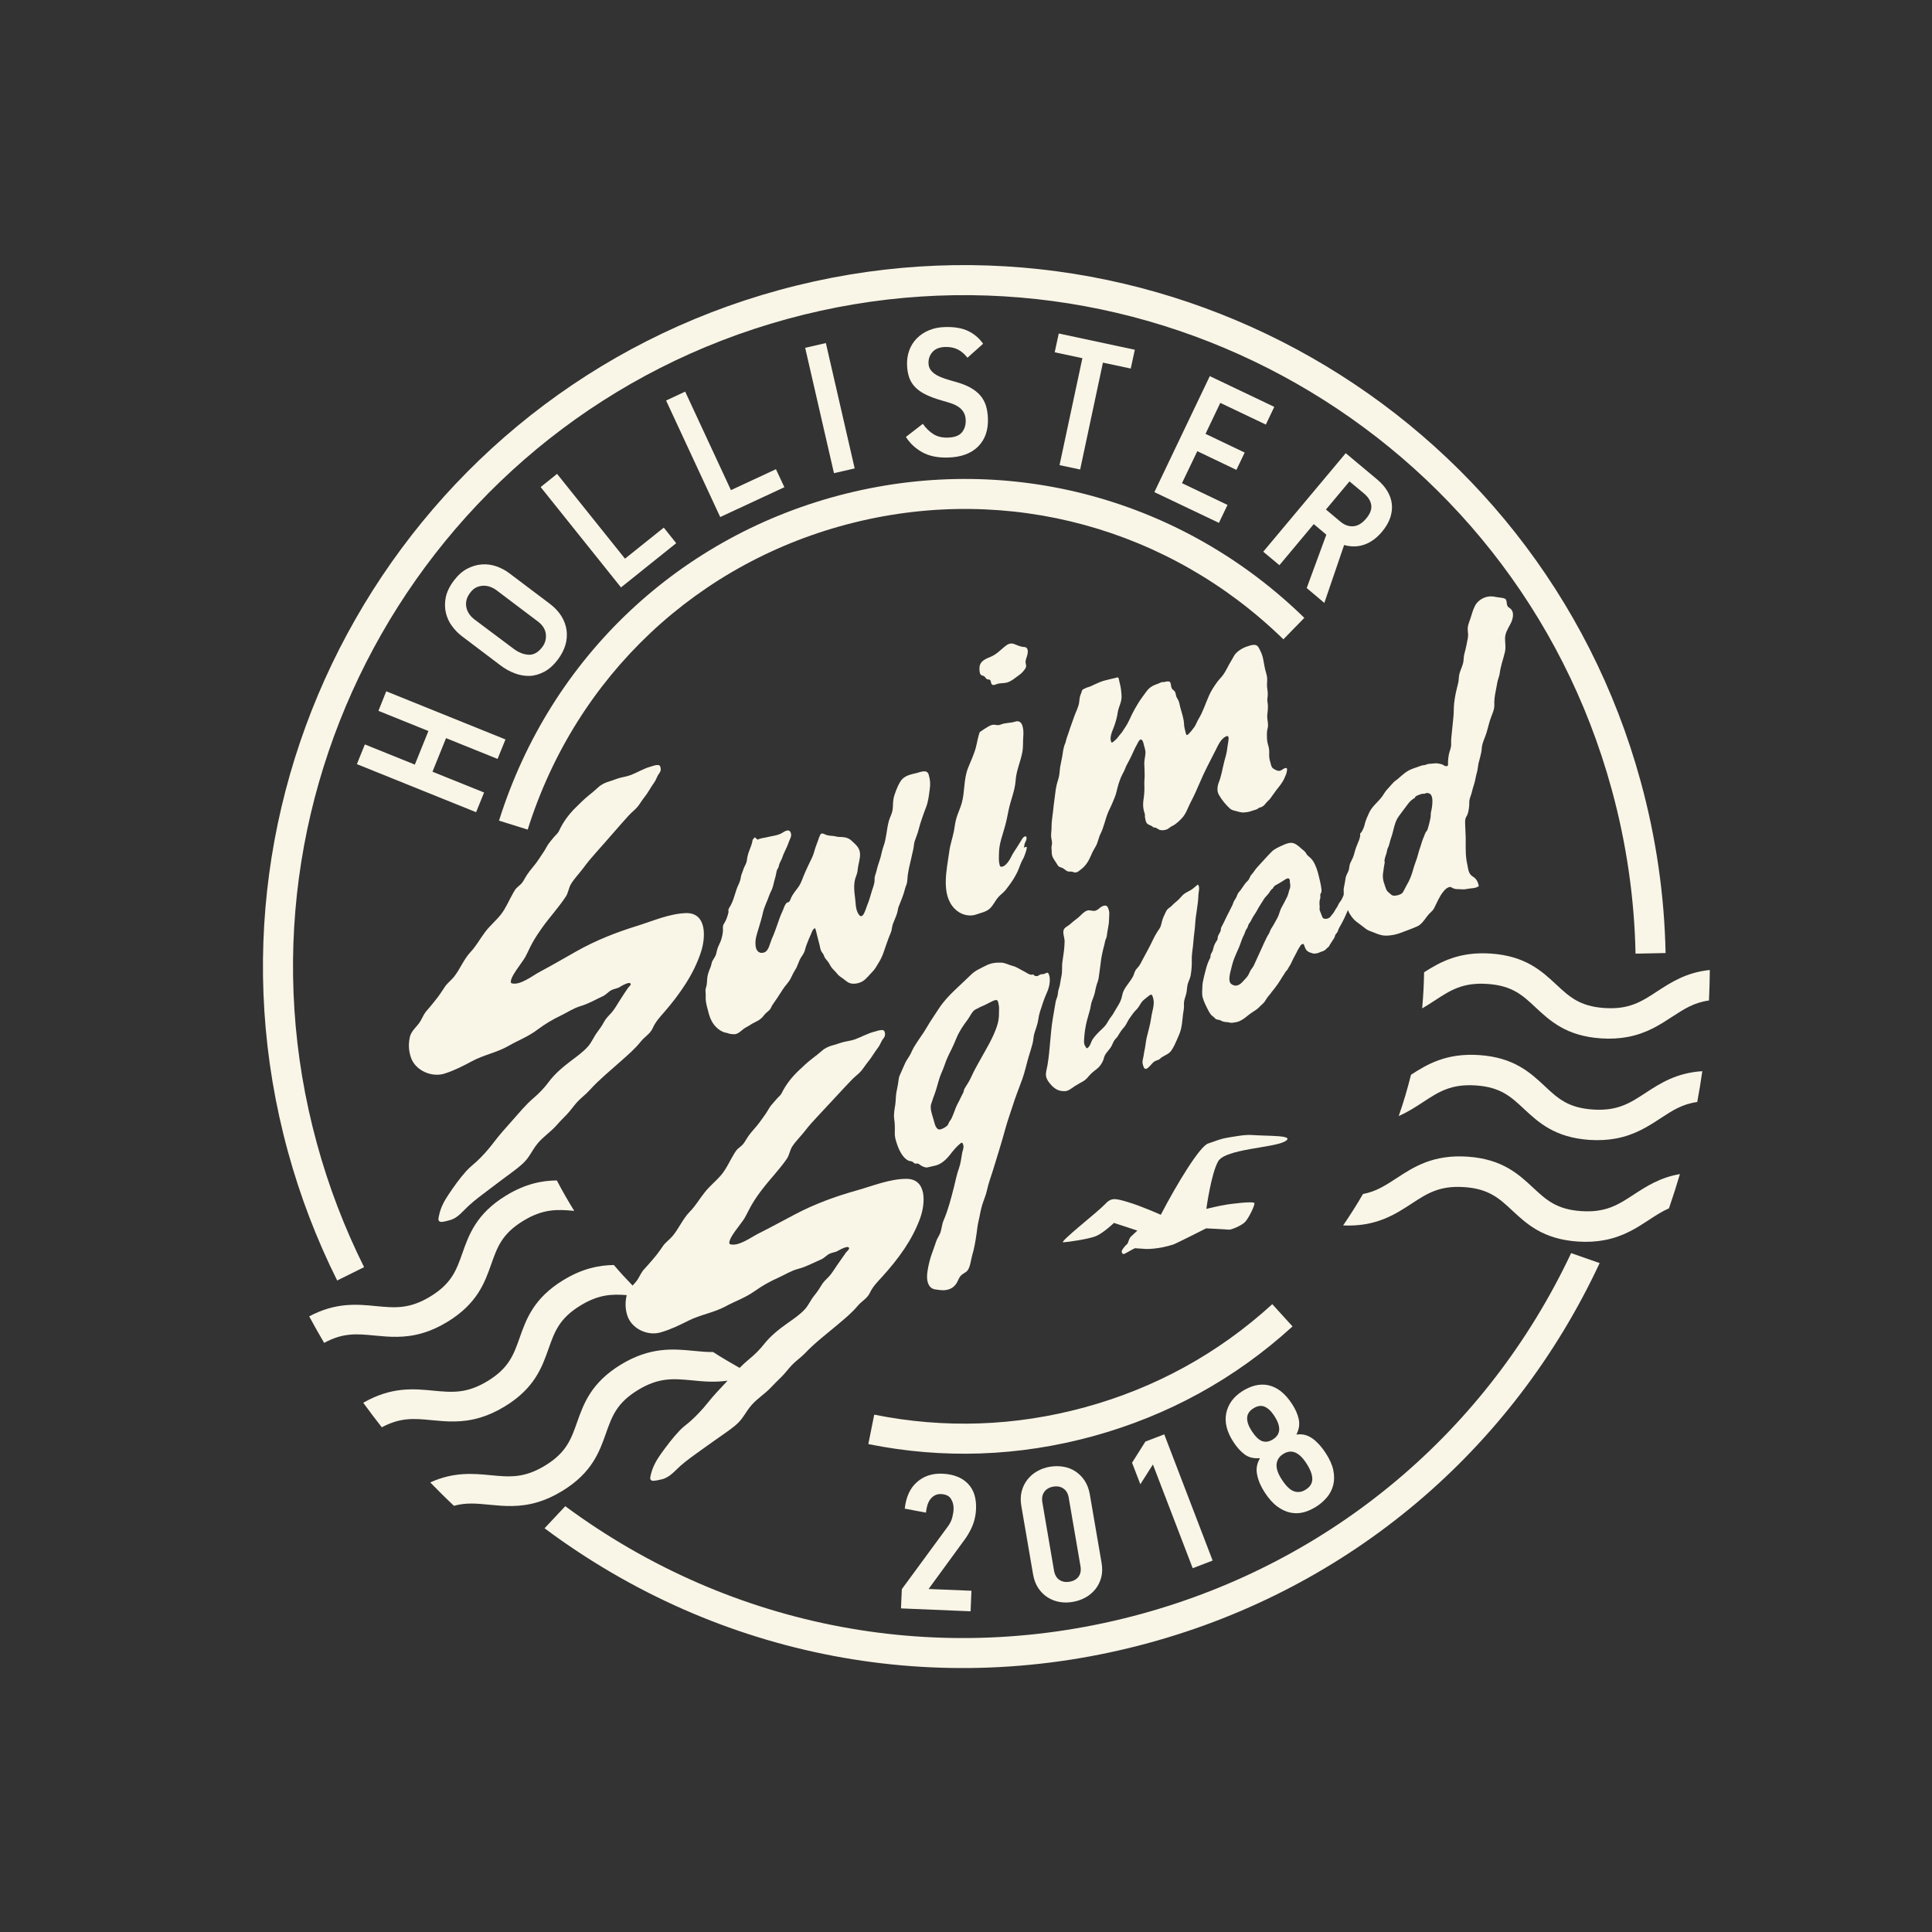 <?xml version="1.0" encoding="utf-8"?>
<!-- Generator: Adobe Illustrator 19.2.1, SVG Export Plug-In . SVG Version: 6.00 Build 0)  -->
<svg version="1.1" id="Layer_1" xmlns="http://www.w3.org/2000/svg" xmlns:xlink="http://www.w3.org/1999/xlink" x="0px" y="0px"
	 viewBox="0 0 2520 2520" style="enable-background:new 0 0 2520 2520;" xml:space="preserve">
<rect x="0" y="0" width="2520" height="2520" fill="#333333" stroke="none"/>
<style type="text/css">
	.st0{fill:#F9F5E7;}
</style>
<g>
	<path class="st0" d="M1649.8,1946.9c5.3,8.1,10.8,14.2,16.5,18.3c5.7,4.1,11.5,6.8,17.4,7.9c5.9,1.1,11.6,0.9,17.3-0.7
		c5.7-1.6,11.2-4.2,16.6-7.7c5.1-3.3,9.5-7.3,13.4-11.9c3.8-4.6,6.5-9.9,8-15.8c1.5-5.9,1.5-12.3,0.1-19.3
		c-1.4-6.9-4.7-14.4-10-22.5c-2.4-3.7-5-7.1-7.7-10.2c-2.8-3.1-5.7-5.9-8.8-8.2c-3.1-2.3-6.4-4-9.9-5c-3.5-1-7.3-1.3-11.3-0.6
		l-0.3-0.4c3.4-6.6,4.3-13.2,2.9-19.7c-1.4-6.5-4.3-13.1-8.7-19.8c-4.7-7.2-9.7-12.8-14.9-16.8c-5.2-4-10.6-6.5-16.2-7.7
		c-5.6-1.2-11.3-1-17.1,0.4c-5.8,1.5-11.5,4-17.2,7.7c-11.3,7.4-18.1,16.9-20.5,28.6c-2.3,11.7,0.8,24.2,9.5,37.5
		c4.3,6.6,9.1,12,14.3,15.9c5.2,4,11.8,5.7,19.8,5.1l0.3,0.4c-4,6.7-5.2,13.8-3.5,21.5C1641.4,1931.7,1644.8,1939.3,1649.8,1946.9z
		 M1703.8,1908.4c5.2,7.9,7.8,14.7,7.9,20.4c0.1,5.7-2.6,10.3-8.3,14c-5,3.3-10.1,4.1-15.2,2.5c-5.2-1.6-10.6-6.7-16.3-15.5
		c-5-7.6-7.2-14.2-6.8-19.8c0.5-5.5,3.2-10,8.4-13.3C1684.1,1889.8,1694.2,1893.7,1703.8,1908.4z M1632.8,1866.7
		c-4.2-6.4-6.2-12-6.1-17c0.1-5,2.7-9.2,7.8-12.5c5.3-3.4,10.2-4.3,14.7-2.5c4.5,1.8,8.8,5.8,12.9,12c9,13.9,8.6,24-1.4,30.5
		c-5,3.3-9.7,4.1-14.2,2.6C1642.1,1878.3,1637.5,1873.9,1632.8,1866.7z"/>
	<path class="st0" d="M1659.5,1701.1c-70.1,64-152.3,109.3-244.5,134.5c-90.7,24.8-183.1,28-274.7,9.6l-7.7,38.4
		c97.6,19.7,196.1,16.2,292.7-10.2c98.2-26.9,185.9-75.1,260.6-143.3L1659.5,1701.1z"/>
	<path class="st0" d="M422.8,1751.6c24.8-13.6,43.1-11.8,65.8-9.6c18.9,1.8,39.6,3.9,63.9-3.6c9.9-3,20.4-7.7,31.5-14.5
		c38.6-23.7,48.3-51,56.8-75.1c7.8-22,13.9-39.4,41.5-56.3c26-15.9,44.4-15.2,66.7-13.1c-8-12.9-15.6-26.1-22.7-39.7
		c-19.4,0.2-41.1,4.3-66.4,19.8c-38.6,23.6-48.3,51-56.8,75.1c-7.8,22-13.9,39.4-41.5,56.3c-27.6,16.9-46.8,15-71.1,12.7
		c-24.7-2.4-52.5-5.1-87.2,13.4C409.6,1728.7,416.1,1740.2,422.8,1751.6z"/>
	<path class="st0" d="M1386.9,1913.1c-5.8-1-11.7-0.9-17.7,0.1c-6,1-11.4,3-16.4,5.8c-5,2.8-9.2,6.5-12.7,10.9
		c-3.5,4.5-6,9.6-7.5,15.4c-1.5,5.8-1.6,12.2-0.4,19.2l15.3,89.1c1.2,7,3.5,12.9,6.8,17.9c3.3,4.9,7.3,8.9,12,11.9
		c4.7,3,9.9,5.1,15.6,6.1c5.7,1,11.6,1,17.5-0.1c6-1,11.5-3,16.6-5.8c5.1-2.8,9.3-6.5,12.9-10.9c3.5-4.5,6-9.5,7.5-15.3
		c1.5-5.7,1.6-12.1,0.4-19.1l-15.3-89.1c-1.2-7-3.5-13-6.8-18c-3.3-5-7.4-9-12.1-12.1C1398,1916.1,1392.7,1914,1386.9,1913.1z
		 M1409.3,2042.7c1,5.7,0.1,10.3-2.5,13.8c-2.6,3.5-6.6,5.8-11.7,6.6c-5.2,0.9-9.6,0.1-13.3-2.4c-3.7-2.5-6-6.5-7-12.2l-15.2-88.9
		c-0.9-5.5-0.1-10,2.5-13.7c2.6-3.6,6.5-5.9,11.7-6.8c5.1-0.9,9.6-0.1,13.3,2.5c3.7,2.5,6,6.5,6.9,12L1409.3,2042.7z"/>
	<path class="st0" d="M2131.2,1558c-20.4,13.4-36.6,23.9-68.9,21.7c-32.2-2.2-45.7-14.8-62.8-30.7c-18.7-17.4-40-37.2-85.1-40.3
		c-45.2-3.1-70.6,13.5-93,28.2c-14.3,9.3-26.5,17.3-43.6,20.5c-8.1,14-16.8,27.7-25.9,41c42.7,1.9,67.4-14.1,89.1-28.3
		c20.4-13.4,36.6-23.9,68.9-21.7c32.3,2.2,45.7,14.8,62.8,30.7c18.7,17.4,40,37.2,85.1,40.3c13.1,0.9,24.5,0.1,34.7-1.8
		c25-4.6,42.4-16,58.3-26.4c9-5.9,17.1-11.2,26.1-15.1c5.1-14.8,9.9-29.7,14.3-44.7C2165.4,1535.8,2147.5,1547.4,2131.2,1558z"/>
	<path class="st0" d="M1269.4,1987.6c2.2-6.1,3.4-12.5,3.7-19.2c0.6-14.3-3-25.5-10.8-33.4c-7.8-7.9-18.9-12.2-33.4-12.8
		c-13-0.5-24,3.1-32.9,11c-9,7.9-14.2,19.4-15.9,34.6l27.7,5.2c0.9-8.6,3.1-14.8,6.7-18.7c3.6-3.9,7.9-5.8,13-5.5
		c6.3,0.3,10.6,2.4,13,6.4c2.4,4,3.5,8.3,3.3,13.1c-0.1,3.4-0.7,7-1.7,11c-1,3.9-2.8,7.6-5.3,11.1l-60.5,82.4l-1.1,25.1l90.8,3.8
		l1.1-26.8l-55.9-2.3l48.7-66.7C1264,1999.7,1267.2,1993.7,1269.4,1987.6z"/>
	<polygon class="st0" points="1476.6,1907.9 1487.4,1936 1503.8,1910.2 1555.7,2045.5 1581.7,2035.5 1518.6,1870.9 1494,1880.3 	"/>
	<path class="st0" d="M1676,1488.8c14.5-8.4-21.7-6.8-42.1-8.3c-10-0.8-22.2,1.7-32.2,3.3c-11.1,1.8-17.1,5-25.8,7.7
		c-10.8,3.3-41,52.9-61.8,93c0,0-25.2-11.3-43-16.6c-17.8-5.3-21.8-5.8-30.3,3.3c-8.4,9.1-60.1,49.5-53.9,49.2
		c6.2-0.3,32.4-4.1,42.2-7.9c9.8-3.9,23.9-17.4,23.9-17.4l30.5,10c-1.8,1.7-3.5,3.3-5.3,5c-1.1,1-2.2,2-3.2,3
		c-2.1,2.2-3,5.9-4.1,8.7c-0.2,0.5-2.6,2.6-3,3c-2.4,2.8-4.9,6-4.8,7.5c0.2,3.3,2.1,4.2,5,2.4c5.6-3.3,12.2-6.6,12.2-6.6l14.8,1
		c0,0,15.5,0.5,35.2-5.8c3.5-1.1,42.9-21.1,42.9-21.1s26.6,1.3,29.6,1.7c3,0.4,16.1-5.1,20.8-9.6c4.7-4.5,13.2-21.8,12.6-24.9
		c-0.6-3.1-31,1-35,1.6c-9.9,1.4-27.7,5.8-27.7,5.8s6.2-46.1,15.5-62.2C1598.6,1498.5,1661.5,1497.2,1676,1488.8z"/>
	<path class="st0" d="M2161.5,1293.1c-20.4,13.4-36.6,23.9-68.9,21.7c-32.3-2.2-45.7-14.8-62.8-30.7c-18.7-17.4-40-37.2-85.1-40.3
		c-41.3-2.8-66.1,10.9-87.2,24.4c-0.2,15.8-1.1,31.5-2.5,47.1c5.7-3.3,11.1-6.8,16.3-10.2c20.4-13.4,36.6-23.9,68.9-21.7
		c32.3,2.2,45.8,14.7,62.8,30.7c18.7,17.4,39.9,37.2,85.1,40.3c13.1,0.9,24.5,0.1,34.7-1.8c25-4.6,42.4-16,58.3-26.4
		c15.5-10.1,28.6-18.6,48-21.2c0.6-13.2,1-26.5,1.1-39.8C2199.6,1268.3,2179.6,1281.3,2161.5,1293.1z"/>
	<path class="st0" d="M375.5,1501.9c15.9,58.2,37.5,114.7,64.3,168.3l35.1-17.4c-25.6-51.3-46.3-105.4-61.5-161.1
		C285.8,1025.9,561,543.5,1026.7,416.1c465.6-127.4,948.1,147.8,1075.5,613.5c19.2,70.2,29.7,142.3,31.1,214.3l39.2-0.8
		c-1.5-75.3-12.4-150.6-32.5-223.9c-133.1-486.5-637.1-774-1123.6-640.9S242.4,1015.4,375.5,1501.9z"/>
	<path class="st0" d="M1103.4,1633.8c-3.9,5.4-7.7,11-11.5,16.4c-3.4,4.8-6.6,10.5-10.6,14.8c-4,4.2-7.2,6.7-10.2,11.9
		c-2.8,4.8-5.8,9-9.3,13.3c-4.5,5.6-7.5,12.9-12.4,18c-6.5,6.9-14.3,12.1-21.8,17.4c-11.4,8.1-22.2,16.5-31,27.6
		c-5.9,7.5-12.6,14.1-19.9,20c-4.2,3.4-8.1,7.1-12,11c-11.7-6.6-23.3-13.4-34.6-20.7c-8.1,0.1-16.3-0.6-25.1-1.5
		c-26.6-2.6-56.8-5.5-95.5,18.1c-38.6,23.7-48.3,51-56.8,75.1c-7.8,22-13.9,39.4-41.5,56.3c-27.6,16.9-46.8,15-71.1,12.7
		c-22.7-2.2-48-4.6-78.9,9.4c10.1,10.4,20.3,20.6,30.9,30.5c15.8-4.4,29.8-3,46.1-1.4c18.9,1.8,39.6,3.9,63.9-3.6
		c9.9-3,20.4-7.7,31.5-14.5c38.6-23.6,48.3-51,56.8-75.1c7.8-22,13.9-39.4,41.5-56.3c27.6-16.9,46.8-15,71.1-12.7
		c14.1,1.4,29.1,2.8,45.9,0.4c-0.5,0.6-1,1.1-1.5,1.7c-8.3,8.9-16.7,17.6-24.3,27.2c-6.7,8.4-15.1,17.4-23.1,24.4
		c-4.5,3.9-9.1,7.1-13.3,11.5c-9,9.4-16.7,19.7-24.3,30.2c-5.6,7.8-10.9,16.8-13.2,26.5c-0.9,3.8-2.4,7.5,1.2,8.9
		c2.4,0.9,10.7-1.3,13-1.8c10.1-2.4,16.8-11,24.4-17.8c8.7-7.6,19-14.7,28.4-21.5c10-7.3,20.3-14.3,30.4-21.5
		c7.8-5.6,15.7-11,21.5-19c4.3-5.9,7.8-12.2,12.7-17.6c7.6-8.4,17.1-14.2,24.7-22.3c4.3-4.6,8.8-9,13.3-13.4
		c5.1-4.9,9.3-10.9,14.2-16c5.4-5.6,11.9-9.9,17.3-15.6c12.7-13.4,27.3-24.4,41.3-36.2c9.7-8.2,19-15.6,27.3-25.5
		c4.9-5.9,12.3-9.5,15.6-16.6c3.9-8.4,9.8-14.2,15.9-20.9c10.6-11.6,20.6-23.9,29.4-37c8.2-12.3,15.2-25.4,20.3-39.4
		c7.1-19.6,9.2-51.8-18.2-51.6c-21.7,0.2-43.2,9.1-64,15c-28.5,8-54.6,17.5-80.9,31.3c-16,8.4-32.4,17.4-48.2,25.3
		c-9,4.5-26.6,17.7-37.2,13.4c-3.1-6.4,15.5-26.5,19.6-33.8c3.5-6.1,6.4-12.6,10-18.6c3.9-6.6,8.3-12.8,13-18.9
		c10.3-13.5,22.4-25.8,32-39.7c3.5-5,3.9-11.1,7.1-16.1c4.7-7.2,11.2-13.4,16.5-20.2c5.4-7,11.3-13.6,17.4-20
		c14.8-15.6,29.1-31.6,44-47.1c3.7-3.9,8.2-6.9,11.7-10.9c3.3-3.8,5.9-8.2,9.1-12.1c4.9-5.8,8.6-12.8,13.3-18.8
		c2.1-2.7,3.2-5.7,4.8-8.7c1.2-2.2,3.2-4.1,4-6.4c0.6-1.8,0.4-5.6-1.3-7.1c-0.9-0.8-2.6-0.8-4.5-0.5c-2.9,0.4-6.2,1.6-7.5,1.9
		c-8.8,2.1-17.2,7-25.7,10.1c-5.6,2-11.7,2.4-17.4,4.1c-3.6,1.1-7,2.5-10.7,3.4c-5.7,1.4-10.8,3.7-15.2,7.6
		c-3.9,3.5-8.2,6.7-12.3,9.9c-6.6,5.1-12.4,10.5-18.4,16.3c-8.6,8.3-16.1,17.8-21.4,28.6c-1.6,3.3-4.6,5.3-7,8.2
		c-2.2,2.6-4.5,5.1-6.7,7.7c-2.8,3.4-4.4,7.1-6.9,10.7c-2.9,4.2-5.9,8.4-8.9,12.4c-4.3,5.9-9.6,10.9-13.8,16.9
		c-2,2.8-3.5,5.5-5.3,8.3c-2,3.3-5.2,5.8-8.2,8.2c-2.3,1.9-3.7,4.3-5.3,6.8c-5.7,9.3-10,19.6-17.1,28c-6.6,7.7-14.5,13.9-20.9,21.9
		c-7,8.6-12,17.8-19.8,25.7c-9.3,9.4-14.3,22.1-22.7,32c-4.4,5.2-8.9,7.7-12.7,13.3c-4.1,6.1-8.1,11.5-12.9,17
		c-3.5,4-6.9,8.1-10.5,11.9c-4.5,4.7-5.7,8.4-9,13.8c-1.9,3.1-4.4,5.7-6.9,8.4c-8.4-8.7-16.6-17.5-24.4-26.8
		c-19.4,0.3-40.9,4.4-66.1,19.8c-38.6,23.6-48.3,51-56.8,75.1c-7.8,22-13.9,39.4-41.5,56.3c-27.6,16.9-46.8,15-71.1,12.7
		c-25.7-2.5-54.7-5.3-91.4,15.8c7.9,10.8,15.9,21.5,24.2,32c24.5-13.2,42.7-11.5,65.2-9.3c18.9,1.8,39.6,3.9,63.9-3.6
		c9.9-3,20.4-7.7,31.6-14.5c38.6-23.6,48.3-51,56.8-75.1c7.8-22,13.9-39.4,41.5-56.3c23.5-14.4,40.9-15.2,60.5-13.6
		c0,0.1,0,0.1-0.1,0.2c-2.1,9-2,17.4,0.8,26.3c5.6,17.6,26.7,26.9,43.1,22.2c13-3.7,24.4-9.2,36.5-15.3
		c15.6-7.9,33.1-10.4,48.5-18.7c12.9-7,25.6-11.1,38-19.9c10.1-7.2,20.1-12.7,31.2-17.7c8.9-4,16.2-8.9,25.8-11.4
		c10.3-2.7,19.9-8.1,29.6-12.2c4.4-1.9,7.1-5.6,11.4-7.6c3.5-1.7,7.1-1.6,10.6-3.7c1.6-0.9,14.7-8.4,14.6-3
		C1107.6,1629.6,1104.1,1632.9,1103.4,1633.8z"/>
	<path class="st0" d="M2049.3,1634.5c-109.4,232.1-311.6,402.4-560.6,470.6c-260.8,71.4-534.1,20.1-751.4-140.5l-27,28.8
		c227.7,169.9,514.8,224.4,788.7,149.4c261.5-71.5,473.5-251,587.5-495.3L2049.3,1634.5z"/>
	<path class="st0" d="M717.1,787.5l-52.9-39.9c-5-3.8-10.6-6.7-16.7-8.9c-6.2-2.1-12.5-3-18.9-2.5c-6.5,0.4-12.9,2.3-19.2,5.6
		c-6.3,3.3-12.1,8.5-17.4,15.5c-5.7,7.6-9.2,14.9-10.6,22c-1.4,7.1-1.3,13.8,0.2,20.1c1.5,6.3,4.1,12,7.9,17.1
		c3.8,5.2,8,9.5,12.7,13.1l50.5,38.2c5.9,4.5,12.1,7.9,18.6,10.4c6.5,2.5,13,3.6,19.5,3.4c6.5-0.2,12.9-2.1,19.3-5.5
		c6.4-3.5,12.3-8.8,17.8-16.2c4.5-6,7.7-12.3,9.6-18.7c1.9-6.4,2.3-12.9,1.5-19.3c-0.9-6.4-3.2-12.5-6.8-18.4
		C728.5,797.7,723.5,792.3,717.1,787.5z M712,827.2c0.6,6.2-0.9,11.8-4.7,16.8c-5.3,7-11.3,10.4-17.9,10c-6.6-0.4-13.1-3-19.5-7.8
		l-51.4-38.5c-2-1.6-4-3.5-5.8-5.9c-1.8-2.4-3.2-5.1-4-8c-0.9-3-1.1-6.2-0.5-9.7c0.5-3.5,2.2-7.1,5-10.9c2.8-3.7,5.8-6.2,9.1-7.5
		c3.3-1.3,6.5-1.8,9.6-1.7c3.1,0.1,6,0.8,8.7,1.9c2.7,1.1,4.9,2.3,6.5,3.6l55.1,41.6C708,815.7,711.3,821,712,827.2z"/>
	<path class="st0" d="M2146.4,1425.5c-20.4,13.4-36.6,23.9-68.9,21.7c-32.3-2.2-45.8-14.7-62.8-30.7c-18.7-17.4-39.9-37.2-85.1-40.3
		c-42.7-2.9-67.7,11.7-89.2,25.7c-4.5,18.2-9.8,36.2-16,53.8c12-5.3,22.2-11.9,31.8-18.2c20.4-13.4,36.6-23.9,68.9-21.7
		c32.3,2.2,45.7,14.7,62.8,30.7c18.7,17.4,40,37.2,85.1,40.3c13.1,0.9,24.5,0.1,34.7-1.8c24.9-4.6,42.4-16,58.3-26.4
		c15.4-10.1,28.4-18.6,47.8-21.2c2.5-13.3,4.7-26.8,6.6-40.2C2186.7,1399.3,2165.4,1413.1,2146.4,1425.5z"/>
	<path class="st0" d="M1661.6,1158.1c-0.3,0.2-0.6,0.4-0.9,0.6C1660.8,1158.7,1661.1,1158.5,1661.6,1158.1z"/>
	<path class="st0" d="M1911.8,1094.7c0-6.2-0.6-12.5-0.7-18.7c-0.1-4.4-0.5-7.8,1.9-11.5c2.2-3.4,2.8-8.9,3.3-13
		c0.3-2.7-0.1-5.4,0.4-8c0.7-3.7,2.4-7,3.2-10.7c1.3-5.9,3.8-11.6,4.7-17.6c0.6-3.6,1.8-7,2.5-10.6c0.6-3,0.7-5.9,1.4-8.9
		c1.5-6.3,3.8-13,4.2-19.5c0.5-7.7,4.4-14,6.5-21.3c1.9-6.5,3.3-13.2,5.7-19.5c2-5.4,4.5-10.5,4.2-16.4c-0.4-10.1,2.4-19.2,3.9-28.8
		c0.7-4.2,2.7-8,3.2-12.2c1.2-9.7,4.5-18,6.7-27.4c1.4-5.9,0.3-11.2,0.2-17.1c-0.2-7.6,3.6-13.1,7-19.6c3.1-5.8,5.9-15.3-0.3-20.3
		c-2.6-2.1-3.3-1.6-4.2-5.2c-0.4-1.7-0.5-5.3-1.5-6.6c-0.5-0.7-1.5-1.1-2.7-1.5c-3-0.8-7.3-1-9.5-1.5c-5.4-1.3-10.4-1.3-15.7,0.7
		c-5,1.9-10,6-12.3,10.7c-2.3,4.6-3.9,9.5-5.3,14.4c-1.3,4.5-3.5,8.9-4.1,13.6c-0.4,3.2,0.3,6.3,0.4,9.5c0.1,2-0.2,3.9-0.6,5.9
		c-1.2,6-2.3,12.3-4,18.2c-1,3.5-1.1,6.3-1.4,9.9c-0.6,6.3-3.8,11.2-5.3,17.1c-1,3.8-0.7,7.7-1.5,11.5c-1,4.6-2.4,9.1-3.3,13.8
		c-0.9,4.4-1.6,8.7-2.1,13.1c-0.7,5.8-0.3,11.6-0.9,17.4c-1,9.6-1.9,19.1-2.9,28.7c-0.3,3,0,5.7-0.1,8.6c-0.2,4.2-2.2,8.2-3,12.2
		c-0.6,3-0.9,6.1-1.1,9.2c-0.1,1.4,0.1,2.7,0,4.1c-0.1,1.6-0.9,2.7-4.9,1.4c-1.4-1.9-5.7-2.5-7.8-2.9c-2.5-0.5-5.4-0.2-7.8,0.1
		c-2.1,0.3-4.4,0.2-6.4,0.7c-1.3,0.4-2.4,1.1-3.7,1.2c-1.9,0.2-3.5,0.4-5.5,1.2c-5,2-11,3.4-15.6,6.1c-3.5,2-6.6,4.6-9.7,7.2
		c-1,0.9-1.9,1.7-2.9,2.6c-2.1,2-4.6,3.3-6.6,5.3c-2.9,3-5.6,6.3-8.4,9.3c-2.6,2.7-4.1,5.7-6.2,8.7c-5.4,7.7-13.4,13-17.4,21.8
		c-1.8,4-3.6,7.9-5,12.2c-0.8,2.3-1,4.5-1.9,6.8c-0.8,2-1.7,4-2.8,5.8c-0.6,0.9-1.7,1.8-2.1,2.8c-0.2,0.4,0.3,1.7,0.2,2.2
		c-0.2,1.7-0.9,4-1.4,5.5c-1.3,3.7-3,7-4.3,10.7c-1,3-1.7,6-2.6,9c-1.2,4-3.1,7.2-4.8,10.9c-1.3,2.9-1,6.3-2,9.3
		c-1,2.9-2.9,5.6-3.7,8.6c-0.5,1.9-0.7,4-1,6c-0.5,3-1.2,6-1.7,8.9c-0.3,1.8,0.1,4.1,0,6c-0.1,0.9-0.1,1.7-0.1,2.5
		c-0.9,2.2-1.7,4.4-2.9,6.4c-1.2,2-3,3.9-4,6c-0.5,1.1-0.8,2.1-1.5,3.1c-1.3,1.9-2.4,3.5-3.5,5.6c-0.7,1.3-1.6,2.7-2.6,3.8
		c-1.1,1.2-1.9,2.5-3,3.8c-1.7,2-5.6,3.1-8,2.2c-1.4-0.5-1.9-0.9-2.5-2.5c-0.7-1.9-1.5-3.8-2.2-5.7c-0.4-1.1-1-2.2-1.2-3.3
		c-0.2-1.4,0.3-2.9,0.1-4.3c-0.2-2.1-0.4-4.3-0.2-6.4c0.1-1,0.3-2.1,0.6-3.1c0.6-1.7,0.6-2.9,0.4-4.9c-0.2-1.8,0.4-2.2,1.1-3.5
		c1.1-2.4,0.1-7-0.3-9.6c-0.6-3.8-1.7-7.5-2.5-11.2c-1.7-7.5-3.9-14.4-7.6-20.4c-2.1-3.3-4.6-5.2-7.2-7.5c-1.1-1-1.7-2.3-2.5-3.6
		c-1.5-2.3-3.9-3.6-5.8-5.4c-1.7-1.7-3.5-3.2-5.4-4.5c-2.5-1.8-5.2-3.1-8.3-3c-3.6,0.2-7.5,1.8-10.7,3.3c-4.7,2.1-10.7,4.7-14.3,8.4
		c-6.2,6.3-12.2,13.2-18.4,19.8c-3.1,3.3-4.9,6.9-7.9,10.1c-1.7,1.7-2,3.8-3.2,5.8c-1.2,2.2-3.5,3.8-5.1,5.9c-2,2.7-3.7,5.5-5.7,8.2
		c-1.5,2-3.2,3.5-4.2,5.8c-0.8,2-1.2,3.3-2.3,5.2c-0.8,1.3-1.7,2.5-2.4,3.9c-0.8,1.6-1.2,3.3-1.9,4.9c-3.7,7.7-7.7,14.8-11.2,22.6
		c-1,2.2-2.3,4.1-3.3,6.3c-0.8,1.8-0.4,3.2-1,4.9c-0.9,2.7-3.3,5.3-3.7,8.3c-0.2,1.9,0.2,2.2-0.9,3.8c-1.7,2.7-3,4.6-4,7.6
		c-0.6,1.8-1,3.7-1.5,5.5c-0.7,2.2-2.4,4.1-2.9,6.4c-0.3,1.5,0.2,2.3-0.7,3.9c-4.2,7.7-5.9,16.5-8.1,25c-1,4.1-1.8,8-1.9,12.4
		c-0.1,4.5-0.8,9.1,0.4,13.7c1.6,5.9,4.7,11.9,7.5,17.2c0.7,1.4,1.7,3.1,2.6,4.4c1.4,2.1,3.8,3.3,5.5,5.1c0.7,0.8,1,1.3,2.1,1.8
		c1.8,0.8,4,0.5,5.7,1.5c3,1.7,4.8,2,8.2,2.2c2.5,0.1,4.2,1.1,6.7,0.9c3.1-0.3,6.8-0.9,9.6-2.1c4.9-2.1,8.8-5.6,13-8.9
		c3.9-3.1,9.1-5.6,12.5-9.1c2.4-2.6,5.5-4.8,7.6-7.7c1-1.4,1.8-2.9,2.8-4.4c1.7-2.6,4-4.7,5.7-7.3c1.4-2,3.1-3.8,4.5-5.7
		c2.7-3.5,5.4-7.2,7.7-11.1c1.4-2.4,2.8-4.8,4.4-6.9c0.6-0.8,1-1.6,1.5-2.5c0.7-1.3,1.8-2.2,2.7-3.3c0.6-0.8,1-1.6,1.4-2.4
		c0.5-1.1,1.3-2.1,1.9-3.1c1.3-2,2.3-4.2,3.2-6.3c1.4-3,3-6,4.6-8.9c0.6-1.1,1-2.1,1.6-3.1c0.6-1,1-2.4,1.7-3.3
		c1.8-2.2,2.8-6.4,6-6.7c1.2-0.1,1.2,0.4,1.6,1.6c0.5,1.3,1,2.5,1.5,3.8c1.7,4.5,5.9,5.7,9.9,6.9c2,0.6,4.1,0,6-0.3
		c1.1-0.2,2.2-0.8,3.3-1.3c1.9-0.8,4.3-1.3,6-2.4c0.7-0.5,1.4-1,2-1.7c1.1-1.4,2.8-2.2,3.8-3.6c0.6-0.7,0.8-1.8,1.4-2.6
		c1.7-2.4,3.2-5.1,4.9-7.5c0.9-1.3,1.1-1.8,1.4-3.3c0.6-2.6,2.7-3.7,3.7-6c0.3-0.8,0.5-1.8,0.9-2.7c0.8-2,2.1-4,3.1-5.8
		c3.5-6.2,6.5-12.7,9.3-19.4c0.1,0.2,0.2,0.4,0.2,0.6c1.9,5.2,6.4,11.2,10.8,14.6c2.8,2.2,5.6,4.3,8.5,6.4c2.9,2.1,5.3,4.5,8.7,5.6
		c6.9,2.4,13.3,6.1,20.8,6.2c7.1,0.1,14.6-1.5,21.3-4.2c6.7-2.6,13.7-5,20.3-8c7.3-3.3,11.1-12.7,17.1-18c1.9-1.7,3.5-3.3,4.7-5.7
		c3.8-7.4,7-15.6,12.3-21.9c1.9-2.2,3.5-4,6.2-5.1c2.4-1,2.8-0.7,5,0.5c3,1.7,5.6,1.8,8.9,1.8c2.4,0,4.9,0.4,7.3,0.2
		c2.6-0.2,5.2-1,7.8-1.2c3.5-0.3,7.9-0.6,10.8-3.1c-1-5-3.2-9.6-7.5-12.1c-6.2-3.6-6.2-9.6-7.6-16.2
		C1911.3,1116.3,1911.8,1106,1911.8,1094.7z M1682.4,1151.1c0.1,1,0.6,1.8,0.6,2.8c0,1.1-0.1,2.7-0.2,3.8c-0.2,1.5-0.8,2.1-1.2,3.5
		c-0.9,2.7-1.2,5.3-2.5,8.1c-2.4,5-5.1,10.1-7.8,14.9c-1.8,3.4-2.5,7.2-4,10.7c-1.5,3.5-3.7,6.7-5.4,10.1c-1.5,3-3.6,5.5-5,8.6
		c-0.7,1.4-0.9,2.7-1.6,3.9c-1,1.8-2.1,3.1-3,5.1c-2.4,5.2-5.1,10.4-7.3,15.7c-3.1,7-6.4,13.8-9.5,20.8c-1.2,2.7-2.8,4.1-4.3,6.6
		c-1.2,2.1-2,4.5-3.2,6.5c-1.9,3.1-5,5.8-7.3,8.5c-3,3.4-6.8,5.4-10.2,4.8c-2.4-0.5-5.3-1.8-6.3-4.5c-1.4-4-0.3-9.3,0.8-13.9
		c1.2-4.7,2.3-9.6,3.9-14.3c2-5.8,4.9-11.7,7.3-17.4c2.3-5.5,3.7-11.2,6.6-16.5c1-1.9,1.2-3.3,2-5.2c0.5-1.3,1.2-1.9,1.9-3
		c1.1-1.7,1.2-3.9,2.2-5.5c0.9-1.5,1.8-2.2,2.6-3.9c1.6-3.4,3.3-6.3,5.4-9.3c1.9-2.5,3-5.3,4.6-7.9c1.6-2.4,3-5.1,4.7-7.5
		c1.3-1.8,2.4-4.2,3.8-5.8c2.5-2.7,4.9-5.3,6.9-8.6c1.2-1.9,2.2-2.7,3.6-3.5c-0.5,0,1.2-2.5,2-3.1c1.4-1.2,3.4-2,4.9-2.9
		c1.8-1.1,3.6-2.2,5.3-3.2c2-1.2,4.5-3.2,6.5-3.7c1.5-0.4,2.8,0.2,3.1,2.1C1682.6,1148.8,1682.3,1149.9,1682.4,1151.1z
		 M1867.9,1051.8c-0.3,3-0.9,5.3-1.5,8c-0.3,1.4-0.1,3.5-0.3,5c-0.1,0.9-0.2,1.9-0.4,2.8c-0.9,4.6-2.2,9.7-3.6,14.1
		c-0.5,1.7-2.1,3.1-2.9,4.7c-0.7,1.3-1.1,2.9-1.7,4.3c-0.9,2.3-2,4.6-2.7,7c-1.6,5.7-3.8,11.1-5.2,16.8c-1.6,6.6-4.5,12.7-6.2,19.1
		c-2,7.6-4.9,15-8.9,21.5c-1.6,2.7-2.8,5.8-4.5,8.5c-1.5,2.5-3.9,3.1-6.6,4c-1.7,0.5-4.8,0.9-6.6,0.5c-2-0.5-4-2.9-5.7-4.2
		c-3.1-2.2-3.9-6.7-5.3-10.5c-1.7-4.7-2.5-8.9-1.9-13.9c0.4-3.1,1-6.1,1.3-9.2c0.2-1.8,0.8-3.5,1-5.3c0.1-0.7-0.5-1.5-0.4-2.2
		c0.4-3.3,1.5-6.6,2.6-9.7c0.9-2.6,0.7-5.1,2-7.4c2-3.7,2.4-8.5,4-12.6c3.5-9.2,4-20,9.9-28.1c3.9-5.5,8-10.7,11.9-16
		c2.9-4,6-6.5,9.6-8.5c-0.4-0.3,0-1.1,0.7-1.6c1.9-1.5,5-2.4,7.3-3.2c1.5-0.5,2.7-0.2,4.3-0.4c1.1-0.1,1.8-1,3-1
		c1.8-0.1,4.5,0.9,5.4,2.4C1869.1,1040.7,1868.4,1047.5,1867.9,1051.8z"/>
	<polygon class="st0" points="1505.7,641.9 1589.9,682 1601.1,658.6 1541.7,630.2 1561.7,588.5 1612.7,612.9 1623.5,590.3 
		1572.4,565.9 1591.7,525.5 1651.1,553.8 1662.1,530.7 1578,490.6 	"/>
	<path class="st0" d="M1727.4,786.4l25.8-75.5c9.4,2.6,18.2,2.4,26.6-0.6c8.4-3,16-8.6,22.8-16.7c5.2-6.2,8.7-12.3,10.8-18.5
		c2-6.2,2.7-12.2,2-18c-0.7-5.8-2.7-11.4-5.9-16.7c-3.3-5.4-7.6-10.3-12.8-14.7l-41.4-34.6l-107.6,128.5l21.1,17.6l44.8-53.6
		l16.4,13.8l-25.6,69.6L1727.4,786.4z M1760.2,627.9l18.7,15.6c5.8,4.8,9,10,9.7,15.5c0.7,5.5-1.5,11.2-6.6,17.3
		c-5.3,6.3-10.9,9.7-16.8,10.1c-5.9,0.5-11.7-1.6-17.2-6.3l-18.5-15.5L1760.2,627.9z"/>
	<path class="st0" d="M1250.7,1524.2c-2.9,7.9-4.2,15.5-6.3,23.7c-3.8,14.9-7.5,29.7-13.6,43.9c-2.5,5.7-2.4,11.9-4.9,17.6
		c-1.4,3.2-3.4,5.9-4.6,9.2c-1.7,4.6-3,9.2-4.8,13.8c-3.3,8.5-5.3,16.7-6.7,25.6c-1,6.6-1.4,15.7,4,21c3.2,3.2,7.9,3,11.8,3.6
		c8.4,1.2,17.1-0.8,22-8.7c1.8-2.8,2.9-6.5,4.9-9.1c2.5-3.2,5.5-4,8.3-6.4c4.7-4,5.5-14.9,7.2-20.7c2.8-9.2,4.3-18.5,5.7-28
		c0.9-6,1.2-11,2.7-17.1c1.6-6.6,2.5-13.3,4.4-19.8c2-7.1,5.1-13.2,6.6-20.5c1.8-8.6,5.1-17.2,7.7-25.6c5.7-18.6,11.5-37,16.6-55.7
		c2.6-9.6,6.2-19.1,9.2-28.7c3.6-11.7,8.3-23,12.4-34.4c3.7-10.1,5.7-20.8,8.9-31.1c1.7-5.3,3.3-10.7,4.7-16c1.1-4.3,1-8.7,2.3-13
		c1.9-6.4,4.1-11.4,5.1-18.1c0.6-3.8,1.1-6.6,2.2-10.1c2.6-7.7,5-16.1,8.4-23.5c2.2-4.7,4-10.2,4.3-15.2c0.2-3.3,0.2-6.1-0.8-9.1
		c-1.6-5.2-3.3-2.4-7-1.3c-1.3,0.4-2.3,0-3.6,0.3c-1.6,0.3-2.9,1.7-4.4,2.2c-2,0.6-4.4,0.1-5.6-2.1c-4.1,2.1-9.3-2.7-12.9-4.3
		c-4.8-2.3-8.7-5.4-14-6.7c-5.3-1.3-9.6-4.1-15.1-4.3c-6.3-0.3-13.4,0.5-19.7,3.8c-6.8,3.6-13.6,6.1-19.5,11.9
		c-7,6.9-14.3,13.4-21.4,20.3c-7.5,7.2-15,15.2-20.8,24.2c-3,4.7-6,9.2-9.1,13.8c-3.7,5.5-6.7,11.2-10.3,16.7
		c-4.4,6.6-8.9,12.8-13,19.7c-1.6,2.7-2.7,5.3-4,8.1c-2.1,4.4-5.2,7.9-7.3,12.4c-2.4,5.3-4.7,10.5-7,15.8c-1.1,2.5-1.4,4-1.7,6.7
		c-0.5,5.4-1.9,10.5-2.8,15.9c-0.9,5.1-0.7,10.3-1.4,15.5c-1,6.7-2.4,13-1.4,19.5c0.9,5.7,0.9,11.7,0.7,17.6
		c-0.2,5,1.1,9.3,2.6,13.8c2.7,8.5,7.7,19.1,15.3,22.6c1.5,0.7,3.4,0.5,4.8,1.2c1.4,0.6,2.1,2,3.5,2.5c1.3,0.5,2.9-0.3,4.2,0.2
		c1.6,0.6,3.2,2.2,4.8,3c2.5,1.2,5.1,2.5,7.8,1.8c3.4-0.8,6.9-1.5,10.4-2.4c7.5-1.9,14-8,19.1-14.6c3.7-4.8,7.2-9,11.5-12.8
		c3-2.6,4.1-3.7,5.3,0.6c1.1,3.8-0.6,6.3-1.4,10.4C1253.8,1510.5,1253.1,1517.6,1250.7,1524.2z M1240.8,1459.4
		c-0.9,1.7-2,2.7-2.9,4.4c-0.6,1-1,2.7-1.6,3.5c-2,2.8-9.8,7.1-12.4,5.7c-4.2-2.2-5-8.7-6.4-13.3c-1.6-5.4-4-11.7-3.4-17.7
		c0.2-1.8,1.6-5,2.1-6.8c0.7-2.3,1.5-4.7,2.4-6.9c2.9-7.4,4.6-15.4,7.1-22.9c1.9-5.6,4.6-10.8,6.4-16.3c2.2-6.7,5.5-13.7,8.7-19.9
		c2.5-4.9,4.7-10.3,6.8-15.3c3.4-8.2,8.8-16.4,14.1-23.3c3.1-4,5.6-10.2,9.4-13.1c2.1-1.6,5.3-2.5,7.6-3.7c-8.3,2.7,1.9-0.9,5.4-2.7
		c3.3-1.7,6.6-3.3,9.9-5c1.6-0.8,5.2-2.4,6.6-1.4c1.3,0.9,1.9,5,2.2,6.8c0.7,3.2,0.1,6.4,0.2,9.7c0.2,5.8-0.8,12-2.8,17.8
		c-5.1,15-13.1,27.9-20.8,41.8c-4.5,8.1-8.9,15.6-12.6,24c-2.4,5.3-5.6,10.1-8.5,14.8c-1.1,1.8-1,3.3-1.7,5.1
		c-0.8,2.1-2.4,4.4-3.3,6.6c-2,4.7-4.7,8.7-6.6,13.5C1244.8,1449.6,1243.1,1454.8,1240.8,1459.4z"/>
	<path class="st0" d="M1277.9,954.9c-2.4,6.6-3.2,13-5,19.9c-2.6,9.8-6.7,17.8-10.3,27.1c-5.9,15.2-3.9,30.6-8.2,45.8
		c-1.8,6.4-4.7,12.3-6.7,18.7c-1.8,5.8-2.3,11.4-3.4,17.3c-1.7,9.1-4.9,17.5-6.1,26.8c-3.3,24.2-11.3,56.3,7.1,74.9
		c8,8.1,19.4,10.7,28.7,7.2c4.9-1.8,10.5-2.8,15-5.9c5.7-3.8,8.7-11.6,13.3-16.7c3.2-3.5,6.5-5.6,9.5-9.3
		c6.7-8.5,13.9-18.7,17.8-29.6c1.6-4.5,3.4-8.5,5.7-12.5c0.5-0.9,5.4-13.7,3.6-13.9c-1.2-0.1-2.4,0.3-3.5,1c0.6-1.5,0.6-3.4,1.1-5.1
		c0.5-1.8,1.8-3.6,2.2-5.3c1.5-6.5-3-4.9-5.3-1.3c-2.2,3.5-4.4,7.1-6.5,10.5c-2.5,4-5.5,8-7.5,12.2c-1.9,3.9-4.4,8.1-7.5,11
		c-1.4,1.3-3.4,2.7-5.2,2.8c-2.5,0.1-2.3-0.5-3.1-3.5c-1.1-4.3-0.6-9.3-0.6-13.4c0.1-13.8,4.8-24,8.2-37.1
		c1.8-6.7,3.1-13.5,4.5-20.4c2.6-12.5,8.1-24.9,9-37.8c0.9-13.5,6.4-24.4,8.8-37.4c1.3-6.9,0.6-13.3,1.2-20.2
		c0.8-9.4-0.6-22.6-10.4-19.5c-6.9,2.2-12.2,1.2-18.9,3.8c-4.6,1.8-5.7,0.1-9.8,0.3C1291.8,945.6,1287.4,948.4,1277.9,954.9z"/>
	<polygon class="st0" points="1408.9,612.4 1438.6,473 1474.9,480.7 1480.2,456.2 1381,435 1375.7,459.5 1411.8,467.2 1382,606.7 	
		"/>
	<path class="st0" d="M1293,891.5c1.6,3.4,4.6,1.7,7.1,0.8c4-1.5,8.2-0.9,12.4-1.8c6.4-1.4,12.1-6.7,17.5-10.5
		c2.4-1.7,5.7-5.2,7.4-8.1c2.3-3.9,0.1-5.2,0.3-9.1c0.1-2.1,1.3-5,1.9-7.1c1.6-5.4,1.9-11.6-3.8-11.8c-4.8-0.2-8.6-2.2-13.1-3.9
		c-5-1.9-9,0.6-13,4c-5.5,4.7-10.7,9.8-17.1,12.5c-4.9,2.1-11.8,4.4-14.2,10.3c-1.2,3-1.2,9.2,0.2,12.2c1.3,2.7,3.2,1.7,5.2,3.2
		c1.7,1.2,2,3,3.9,3.8c1.1,0.5,2.5,0,3.5,0.8C1292.7,888,1292.2,889.8,1293,891.5z"/>
	<path class="st0" d="M1643.9,848.9c-1.1-2.1-2.1-4.8-3.8-6.3c-2.8-2.4-6.7-1.4-9.7-0.6c-6.8,1.9-13.4,4.9-18.7,10.5
		c-2.2,2.4-3.5,5.9-5.4,8.8c-4,6.2-6.8,13.4-11.2,19.3c-2.3,3.2-5.1,5.7-7.4,8.9c-3.9,5.4-7.9,11.3-10.7,17.7
		c-4.5,10.1-7.9,21.2-13.5,30.3c-2.2,3.5-3.5,7.8-5.8,11c-2.2,3.1-5.4,7.1-8.1,9.5c-2.3,2-2.7-0.7-3.3-3.2
		c-0.9-3.5-1.7-6.6-1.9-10.3c-0.3-7.4-3-14.7-4.9-21.8c-0.7-2.6-1.1-5.5-2-8c-0.8-2.2-2.3-3.9-3.1-6c-0.8-2-0.8-4.7-1.9-6.5
		c-1-1.8-3-2.3-4-4.2c-1.3-2.3-0.9-5.9-2.2-8.1c-1-1.7-5.1-1-6.6-0.6c-1.5,0.5-2.3,0.3-3.8,0.4c-1.5,0.1-3.1,1.2-4.5,1.7
		c-3.8,1.4-7.4,2.6-10.8,5.1c-2.5,1.8-4.5,4.3-6.4,7c-2.6,3.6-5.3,7-7.7,10.7c-4.7,7.4-9,14.9-12.7,23.2c-1.7,3.7-3.6,7.6-5.9,10.8
		c-2.1,3.1-4,6.7-6.5,9.4c-2.1,2.2-3.7,5.1-6,7.1c-1.2,1-4,4-5.5,3.9c-3.8-6.6,1.6-16,3.6-22c1.9-5.7,3.6-11.2,4.4-17.2
		c0.2-1.3,0.4-2.5,0.8-3.8c1.2-4.4,3.2-8.5,3.9-12.9c0.7-4,0.1-8.4-0.3-12.4c-0.3-3.2-1-6.3-1.8-9.4c-0.5-1.9-0.8-3.9-1.3-5.8
		c-0.6-2.2-1.7-1.5-3.5-1.1c-4.5,1.1-9,2.2-13.6,3.3c-5.3,1.3-9.8,3.3-14.7,5.6c-1.2,0.6-2.4,1.1-3.6,1.7c-0.8,0.3-1.6,0.7-2.3,1
		c-1.6,0.7-3.2,0.8-4.7,1.6c-1.8,1-4.6,1.6-5.6,3.6c-0.3,0.7-0.3,1.6-0.6,2.4c-0.6,1.7-1.5,3.3-1.9,5.1c-0.6,2.3-0.7,4.6-1,6.9
		c-0.8,7.1-4.1,12.4-6.3,18.7c-2.4,7-5.1,13.8-7.3,20.9c-0.9,3-2.2,5.9-3.1,9c-0.5,1.7-0.7,3.4-1.3,5c-0.5,1.4-1.2,2.7-1.6,4.2
		c-1.3,4.3-1.9,9.2-2.6,13.8c-0.8,4.6-1.9,9-2.7,13.6c-0.6,3.5-0.6,7.1-1.2,10.6c-0.7,4.5-2.4,8.5-3.4,12.9
		c-0.9,3.9-1.5,7.7-1.9,11.7c-0.6,6.2-1.8,12.3-2.3,18.4c-0.5,6-1.6,11.8-2.1,17.7c-0.2,2.7-0.3,5.1-0.3,7.8c0,3.7-0.7,7.1-0.6,10.8
		c0,3.5,1.4,6.5,1.2,10.1c-0.1,1.7-0.8,3.7-0.7,5.5c0.1,1.9,0.3,3.7,0.3,5.7c0,5.5,2.4,8.7,5.2,12.8c1,1.5,1.9,3.2,2.9,4.6
		c1.9,2.5,4.2,2.1,6.6,3.5c1.8,1.1,3.6,2.8,5.4,3.7c2.2,1.2,4.4,0.3,6.6,0.8c1.7,0.4,2.7,1.2,4.5,1c3.3-0.4,5.2-2.8,7.8-4.7
		c5.4-4.1,9.3-10.5,12.2-17.4c1.9-4.6,3.8-8,6.2-12c2.8-4.7,3.6-11,6.1-16c4.6-9,6.3-19.6,10.3-28.9c1.6-3.7,3.5-7.1,5-10.8
		c2-5.2,4.6-10.2,5.8-15.8c1.4-6.6,3.5-13.2,6-19.2c1.2-2.8,2.8-5.2,4-7.9c1.2-2.5,2-5.4,3.4-7.8c2-3.7,4.1-7.6,5.9-11.4
		c1.8-3.6,3.3-7.6,5.1-11c0.9-1.8,1.9-3.3,2.8-5.2c0.9-1.8,2.8-6,5.1-5.2c2,0.8,2.8,4.7,3.3,6.9c0.9,3.4,2.2,7,2.1,10.6
		c-0.3,5.3-1.9,10.1-1.5,15.6c0.4,4.9,0.3,9.5,0.4,14.4c0,3.4-0.5,6.8-0.4,10.2c0.3,7,0.1,13-1,20c-0.7,4.4-0.9,9.9,0.2,14.3
		c0.3,1.3,0.7,2.7,1.1,4c0.2,0.6,0.4,1.3,0.5,1.8c0.2,1-0.1,1.4-0.1,2.2c0.2,2.3,0.9,5.9,1.9,8c1.4,3.1,5.4,3.5,7.6,5.1
		c0.8,0.5,0.9,1,1.7,1.4c0.9,0.3,1.9,0.1,2.8,0.4c2,0.6,3.5,2.3,5.5,2.9c2.6,0.8,5.9,0.4,8.4-0.4c3-0.9,5.1-3.6,7.9-4.8
		c4.8-2.2,9.4-6.7,13.2-10.9c5-5.6,7.4-13.7,11-20.5c4.5-8.4,8.2-17.1,12.1-26.1c6-14.1,13.2-27.6,20.1-41.1c2.5-5,5-10.7,8.7-14.5
		c1.9-1.9,8.9-8.1,8.3-0.2c-0.3,4.1-1.4,8.5-1.8,12.7c-0.7,5.8-2.3,10.9-3.8,16.5c-2.4,9.2-3.7,18.7-7.2,27.4
		c-1,2.6-1.6,5.3-1.7,8.3c-0.1,2.8,0.5,5.4,1.9,7.9c3.6,6.4,9,13,14.2,17.7c2.9,2.6,6,2.8,9.2,3.7c3.1,0.9,6.7,1.9,9.8,1.5
		c2.7-0.3,5.1-0.5,7.8-1.4c2.5-0.8,5.1-1.6,7.6-2.4c1.5-0.4,2.1-1.1,3.2-1.9c1-0.7,2.2-0.8,3.3-1.2c2.5-1,4.5-2.9,6.1-5.1
		c1.9-2.5,4.3-4,6.1-6.6c2.4-3.5,4.9-6.9,7.4-10.3c4-5.1,8.5-10.2,11-16.5c1-2.4,2.3-4.7,2.7-7.4c0.2-1.1,1-3.8,0-4.9
		c-0.9-0.9-3.8,0.5-4.8,1.2c-1.7,1.2-3.1,2.2-5.3,2.3c-2.3,0.1-7.6-2.4-9.1-4.7c-1.2-1.9-1.8-5.6-2.5-7.8c-1.4-4.2-1.2-8-1.1-12.2
		c0-3.4-0.6-6.3-1.6-9.6c-1.1-3.7-1.4-7.1-1.4-10.8c0-2.3-0.1-4.7,0.2-7c0.3-2.2,1.1-4.3,1.2-6.5c0.2-3.8-0.8-7.7-1-11.4
		c-0.2-3.5,0.7-7,0.8-10.5c0.1-3.3,0.2-5.6-0.4-8.8c-0.6-3.1-0.1-5.8,0.2-8.8c0.4-3.7-0.4-7.6-0.8-11.3c-0.4-4.3,0.5-8.5,0-12.8
		c-0.5-3.4-1.7-6.8-2.5-10.1C1648.2,864.9,1648,856.5,1643.9,848.9z"/>
	<path class="st0" d="M1495.9,1352.5c-1.3,5.2-1.6,10.4-2.6,15.3c-0.5,2.8-1.2,5.4-1.5,8.2c-0.3,3-1.7,6.9-1.6,9.6
		c0,1.4,1.3,6.6,2.4,7.7c2.6,2.8,6-1.7,8-3.7c2.7-2.7,3.5-4.6,7-6c1.2-0.4,2.5-0.9,3.7-1.4c1.7-0.8,2.4-2,3.5-2.8
		c4.5-3,9.8-4.5,13-9.1c2.9-4.2,5-8.7,7.1-13.6c2.2-5.3,4.5-9.7,5.7-15.2c1.8-7.9,1.8-16.5,3.4-24.6c0.7-3.6-0.1-7.3,0.5-10.8
		c0.7-4.1,2.5-7.9,3.2-12.1c0.4-2.5,0.6-4.8,0.9-7.4c0.6-5.2,3.5-9.3,4.4-14.3c1.2-6.6,1.7-13.6,1.5-20.4
		c-0.2-8.3,1.6-15.5,2.1-23.8c0.5-7.7,1.9-15.1,2.3-22.8c0.7-12.7,3.9-24.8,4.2-37.6c0.1-3.7,2.4-10.8-0.6-14
		c-2.9,2.1-5.8,5.1-8.9,7c-3,1.8-6.2,3.2-9,5.2c-2.4,1.7-4.4,4.5-6.6,6.7c-3,3.1-6.4,5.3-9.4,8.6c-2.2,2.4-5.2,3.5-6.9,6.3
		c-1.6,2.6-3,6.3-4.5,9.4c-1.6,3.6-2,7.8-3.4,11.5c-0.7,1.9-1.7,3.2-2.8,4.8c-3.4,4.9-6.3,10.6-8.9,16.2
		c-3.6,7.5-7.5,14.1-11.4,21.6c-1.6,3.1-3.2,6.4-5.2,9.2c-1.4,1.9-3.1,3.3-4.4,5.4c-1.4,2.4-1.9,5.1-3.1,7.6
		c-3.2,6.3-8.2,11.4-11.6,17.6c-1.7,3-2.4,5.8-3.1,9.2c-1.6,7.9-7.2,14.6-10.9,21.6c-1.2,2.4-3.4,4.7-4.9,7
		c-1.5,2.2-2.7,4.5-4.1,6.7c-3.3,5.1-8.1,8.4-12.2,12.9c-2.1,2.3-4.4,4.9-6.1,7.5c-2.1,3-3.3,10.4-7.7,11.7c-2.1-2.8-3.5-5-3.5-8.6
		c0.2-6.9,1-13.9,2.3-20.8c1.3-7.1,3.7-14.2,5.6-21.3c0.7-2.7,0.9-5.5,1.6-8.2c1.3-4.6,3.6-9,4.6-13.7c0.6-3,1.2-6,2-8.9
		c0.9-3.4,2.6-6.9,3-10.3c0.7-5.9,1.8-11.7,2.4-17.6c0.9-8.7,2.8-17.8,5.2-26.4c0.5-1.8,0.6-3.8,1.3-5.6c0.5-1.5,1.3-2.8,1.6-4.3
		c0.6-4.2,1.1-8.4,2-12.6c0.7-3.4,1.1-6.9,1.1-10.3c-0.1-3.7,0.8-7.6-0.2-11.2c-1.2-4.9-2.7-7.7-7.7-5.9c-4.3,1.5-6.8,6.1-11.4,6.4
		c-3.2,0.2-6.1-1.4-9.3-0.4c-5,1.7-8.9,7.3-13.2,10.4c-3.4,2.4-6.3,4.9-9.4,7.7c-2.1,1.8-6.1,3.6-7.5,6c-2.6,4.3,0.7,10.7,0.7,16
		c-0.1,8.9-1.5,17.6-2.8,26.2c-1,6.5,0.1,13.1-1.4,19.5c-1.3,5.5-1.5,11.2-3.4,16.4c-1,2.8-0.9,4.8-1.4,7.8
		c-0.6,3.4-2.3,6.3-2.8,9.7c-1.2,7.2-2.5,14.5-3.7,21.7c-3.2,19.8-3.5,40.3-6.8,60.1c-0.7,4.2-2.5,9.7-2,13.8
		c0.5,4.1,2.7,7.3,5,10.1c3.2,3.9,5.5,6.1,9.9,8.4c2.7,1.4,7.8,2,10.6,1.7c4.6-0.6,8.3-4.1,11.9-6.4c3.7-2.4,7.4-4.2,11.2-6.5
		c2.6-1.6,4.8-3.6,6.6-5.9c3.5-4.4,7.2-7.1,11.6-10.5c3.5-2.8,6.6-7.5,8.2-11.8c0.5-1.4,0.6-2.9,1.2-4.2c2.2-5.4,7.2-9,9.7-14.3
		c1.4-3,2.4-5.9,4.7-8.4c1.4-1.6,2.6-2.6,3.5-4.4c1-1.9,2.4-3.8,3.6-5.7c1.9-3,4.7-5.3,6.4-8.3c1.9-3.5,3.7-7.1,6.2-10.4
		c2.1-2.7,3.6-5.3,5.8-7.6c1.4-1.5,2.8-2.7,4-4.4c2.4-3.3,4.1-7.2,7.1-9.9c2-1.9,4.4-3.4,6.5-5.2c4.1-3.5,4.9-2.2,6.3,3.4
		c2,7.8-1.7,16.6-2.7,24.4C1500.4,1335.8,1498,1344.1,1495.9,1352.5z"/>
	<path class="st0" d="M1254.8,563.8c-3.5,4.4-9.6,6.7-18.5,7c-7.4,0.2-13.7-1.3-18.9-4.6c-5.2-3.3-9.8-7.8-13.7-13.4l-22.1,17.1
		c5.2,8.3,12.4,15,21.4,20c9,5,20.2,7.3,33.7,6.9c17-0.5,30-5.3,39.1-14.4c9-9,13.3-21.2,12.8-36.4c-0.2-6.3-1.1-11.9-2.6-16.8
		c-1.5-4.9-4-9.4-7.3-13.3c-3.3-3.9-7.7-7.3-13-10.3c-5.3-3-12-5.5-19.9-7.7c-4.7-1.3-9.2-2.6-13.4-4c-4.2-1.4-7.9-3-11-4.8
		c-3.1-1.8-5.6-4-7.4-6.4c-1.8-2.4-2.8-5.3-2.9-8.7c-0.2-5.9,1.6-10.9,5.3-15c3.7-4.1,9.2-6.2,16.4-6.4c6.1-0.2,11.5,0.8,16.2,3.1
		c4.7,2.3,9,5.9,12.9,10.9l20.4-18.2c-4.9-7.1-11.3-12.6-19.2-16.5c-7.9-3.9-18.1-5.7-30.7-5.3c-7.7,0.2-14.6,1.6-20.7,4.2
		c-6.1,2.5-11.3,6-15.7,10.4c-4.4,4.4-7.7,9.6-9.9,15.5c-2.2,5.9-3.2,12.4-3,19.3c0.2,6.3,1.2,11.8,2.9,16.7
		c1.8,4.9,4.5,9.1,8.2,12.8c3.7,3.7,8.4,6.8,14.2,9.6c5.7,2.7,12.6,5.2,20.7,7.5c4.4,1.2,8.4,2.4,12.2,3.7c3.7,1.3,6.9,3,9.6,4.9
		c2.6,1.9,4.7,4.2,6.2,6.9c1.5,2.7,2.4,6,2.5,9.8C1259.9,554.1,1258.2,559.5,1254.8,563.8z"/>
	<polygon class="st0" points="475.9,971 465.5,996.7 621,1059.4 631.4,1033.7 564.1,1006.6 581.8,962.8 649,989.9 659.3,964.5 
		503.8,901.7 493.6,927.2 558.8,953.5 541.1,997.3 	"/>
	<path class="st0" d="M818.9,1288.9c-3.8,5.5-7.4,11.2-11,16.8c-3.2,4.9-6.3,10.7-10.2,15.1c-3.9,4.3-7,6.9-9.9,12.2
		c-2.6,4.9-5.6,9.1-8.9,13.5c-4.3,5.7-7.2,13.1-11.9,18.4c-6.3,7.1-13.9,12.5-21.3,18.1c-11.1,8.4-21.8,17.2-30.2,28.5
		c-5.7,7.7-12.2,14.4-19.4,20.6c-10.4,8.8-19.3,19.8-28.5,30.1c-8.1,9.1-16.2,18.1-23.6,27.9c-6.5,8.6-14.6,17.8-22.4,25
		c-4.4,4-8.9,7.4-13,11.9c-8.7,9.6-16.2,20.1-23.4,30.9c-5.4,7.9-10.4,17.1-12.4,26.8c-0.8,3.8-2.2,7.6,1.4,8.9
		c2.5,0.9,10.7-1.6,12.9-2.2c10-2.7,16.4-11.5,23.9-18.4c8.5-7.9,18.6-15.2,27.8-22.2c9.8-7.6,19.9-14.9,29.8-22.3
		c7.6-5.8,15.4-11.5,20.9-19.6c4.1-6,7.4-12.4,12.2-18c7.3-8.6,16.7-14.6,24.1-23c4.2-4.8,8.5-9.2,13-13.7c4.9-5,9-11.1,13.7-16.4
		c5.2-5.8,11.6-10.2,16.8-16.1c12.4-13.7,26.6-25.1,40.2-37.3c9.5-8.5,18.6-16.1,26.6-26.2c4.8-6,12-9.8,15.2-17
		c3.7-8.5,9.4-14.5,15.3-21.3c10.3-11.8,20-24.5,28.4-37.8c7.9-12.5,14.5-25.8,19.2-40c6.6-19.8,7.7-52-19.7-51.1
		c-21.7,0.8-43,10.3-63.6,16.7c-28.3,8.8-54.1,19-79.9,33.6c-15.7,8.9-31.9,18.3-47.5,26.6c-8.9,4.7-26.1,18.5-36.8,14.4
		c-3.3-6.3,14.7-26.9,18.6-34.3c3.3-6.2,6-12.7,9.5-18.9c3.8-6.7,8-13,12.4-19.2c9.9-13.8,21.6-26.4,30.9-40.6
		c3.3-5.1,3.6-11.2,6.7-16.3c4.5-7.4,10.8-13.7,15.9-20.6c5.2-7.1,10.9-13.9,16.8-20.5c14.4-16,28.2-32.4,42.7-48.4
		c3.6-4,8-7.1,11.4-11.2c3.2-3.9,5.6-8.4,8.8-12.3c4.8-5.9,8.3-13,12.8-19.2c2-2.7,3-5.8,4.6-8.9c1.1-2.2,3.1-4.1,3.8-6.5
		c0.6-1.8,0.2-5.6-1.5-7c-0.9-0.7-2.6-0.7-4.5-0.4c-2.9,0.5-6.1,1.8-7.4,2.1c-8.7,2.4-16.9,7.5-25.4,10.8
		c-5.6,2.2-11.6,2.7-17.3,4.6c-3.6,1.2-7,2.7-10.6,3.7c-5.7,1.6-10.7,4-15,8.1c-3.8,3.6-8,6.9-12,10.2c-6.5,5.3-12.1,10.9-18,16.8
		c-8.4,8.5-15.6,18.2-20.6,29.2c-1.5,3.4-4.4,5.5-6.8,8.4c-2.1,2.6-4.4,5.2-6.4,7.9c-2.7,3.5-4.2,7.2-6.6,10.8
		c-2.8,4.2-5.7,8.5-8.5,12.7c-4.2,6-9.2,11.2-13.3,17.3c-1.9,2.8-3.4,5.6-5.1,8.5c-1.9,3.4-5.1,5.9-8,8.4c-2.3,1.9-3.6,4.4-5.1,7
		c-5.5,9.5-9.5,19.9-16.3,28.5c-6.3,7.9-14.1,14.3-20.3,22.5c-6.7,8.8-11.5,18.1-19.1,26.2c-9.1,9.7-13.7,22.5-21.8,32.6
		c-4.3,5.3-8.7,7.9-12.3,13.7c-4,6.2-7.7,11.7-12.4,17.4c-3.4,4.1-6.6,8.3-10.1,12.2c-4.4,4.8-5.5,8.6-8.7,14.1
		c-4.2,7.4-12.1,12.3-14,21.4c-1.9,9.1-1.5,17.4,1.5,26.3c6,17.4,27.5,26.1,43.7,21c12.9-4.1,24.2-9.9,36.1-16.3
		c15.4-8.3,32.8-11.3,47.9-20.1c12.7-7.3,25.3-11.8,37.4-21c9.9-7.4,19.8-13.3,30.7-18.5c8.8-4.2,16-9.4,25.5-12.2
		c10.2-3,19.7-8.6,29.2-13c4.4-2,6.9-5.8,11.2-7.9c3.5-1.8,7-1.8,10.5-3.9c1.6-1,14.5-8.9,14.5-3.4
		C823,1284.6,819.5,1287.9,818.9,1288.9z"/>
	<path class="st0" d="M1070.8,1239.7c0.7,2,2,3.2,3.1,4.9c0.8,1.4,1,2.8,1.8,4.2c1.1,2,3,3.8,4.4,5.7c1.8,2.4,3,5.5,4.8,7.8
		c2.1,2.6,4.6,4.7,6.7,7.4c2.6,3.4,5.5,4.9,8.6,7.2c2.9,2.1,5.3,4.6,8.7,5.6c5.2,1.5,11.7,0.1,16.1-2.5c5.2-3.1,9.1-8.7,13.6-13.2
		c2.9-2.9,4.6-6.5,6.9-10.1c2.9-4.5,5.7-10.3,7.4-15.6c1.9-5.9,4.1-11.6,6.1-17.4c1.1-3.2,2.9-6.5,3.8-9.9c0.7-2.9,0.9-5.9,1.9-8.7
		c1.7-4.6,3.8-8.9,5.3-13.6c1-2.9,1.1-6.1,2.2-9c3.2-8,6.3-15.1,8.4-23.7c0.6-2.5,1.9-4.7,2.4-7.2c0.6-3,0.6-6.7,1-9.8
		c1-7,2.5-13.8,4.2-20.6c1.1-4.5,2.1-9.2,3.1-13.8c0.7-3.2,0.7-6.4,1.6-9.6c1.2-3.8,2.7-7.4,4-11.2c1.6-5,2.7-10.2,4.4-15.2
		c2.1-6.3,4.2-12.4,6.6-18.5c2.9-7.2,3.7-15.3,4.8-23.4c1-6.9,0.7-12.2-1.4-19.2c-2.1-7.1-10.4-3.4-14.9-2.2
		c-8.4,2.2-17.2,3.1-22.3,11.8c-2.1,3.5-3.9,7.5-5.4,11.4c-1.4,3.7-3,8.1-3.5,12.2c-0.6,4.3-0.3,8.8-1,13.1c-0.8,5-3.6,9.7-4.9,14.5
		c-2.8,10.4-3.1,22.3-6.7,32.1c-1.7,4.7-2.7,9.6-3.9,14.5c-1.1,4.2-2.6,7.9-3.8,12c-0.8,2.6-1.4,5.4-2.1,8c-0.6,2.2-1.6,4.4-1.9,6.7
		c-0.3,1.7,0,3.5-0.2,5.3c-0.5,4.1-2.1,8.2-3.3,11.9c-2.1,6.5-3.6,13.1-6.3,19.2c-1.9,4.5-5.7,20.9-11.5,11.2
		c-4-6.6-3.3-14.5-4.4-21.8c-1.2-7.7-1.7-17.2,0.4-24.4c0.7-2.4,1.8-4.6,2.4-7c0.4-1.6,0.6-3.3,0.8-5.1c0.7-6.6,3.1-12.8,3-19.5
		c-0.1-8.5-5.7-12.5-10.8-17.4c-5.3-5.1-11-4.9-17.1-5.2c-2.7-0.1-5.3-1.2-8-1.3c-3.2-0.2-6.4-0.4-9.4-1.8c-2.6-1.2-5.2-2.5-6.7,0.5
		c-1.2,2.4-2.2,5.5-3.1,8.1c-1.4,4-3.1,8-4.2,12.1c-1.1,4.3-2.7,8.4-4.6,12.1c-2.6,5-4.8,10.2-7.2,15.3c-3.4,7.1-5.3,15.2-10,21.3
		c-3.2,4.2-6.3,7.9-8.7,12.9c-1,2-1.4,4.6-3.3,5.8c-0.6,0.4-1.4,0.3-2,0.7c-2.1,1.3-3.4,4.5-4.3,6.9c-1.6,4.5-3.8,8.4-5.4,13
		c-1.8,5.4-3.8,10.7-5.7,16.1c-1.4,4-3,7.7-4.7,11.6c-2.5,5.8-3.8,15.3-9.8,17.4c-5.6,2-10.4-1.1-11.2-8.3c-1-8.6,1.4-14.7,3.6-22.1
		c2.1-6.9,4.3-14.1,5.9-21.3c1.7-7.9,5.6-14.8,8.1-22.3c1.4-4.2,3.8-7.5,4.9-11.8c1.2-4.7,2.3-9.5,3.7-14.1c0.7-2.5,0.9-5.9,1.9-8.1
		c0.5-1.2,1.4-1.9,1.8-3.2c0.4-1.3,0.6-2.8,1.1-4.2c1.1-3.1,2.9-5.5,3.9-8.7c0.8-2.7,1.9-5,3.1-7.5c1.9-4,3.8-8,5.2-12.2
		c1.3-4.1,4.1-7.2,2.8-11.8c-1.9-6.6-8.3-2.2-11.2-0.4c-5.7,3.6-13.9,4.1-20.3,5.8c-3.5,0.9-8.7,1.1-11.8,3.2
		c-0.5-0.5-1.6-1.5-3.9-3.2c-0.7,1.3-1.9,1.9-2.6,3.3c-0.6,1.3-0.5,2.9-0.9,4.2c-1.7,6-4.7,11.6-6,17.9c-0.5,2.3-0.5,4.7-1.2,7
		c-1,3.3-2.9,5.9-4,9.2c-0.7,2.2-1.3,4-2.2,6.1c-1.1,2.6-1.1,5-1.8,7.6c-1.1,4.3-3.5,8.2-4.9,12.4c-1,3-2,6.2-3,9.3
		c-1.3,4.3-2.9,8.5-5,12.3c-1.1,1.8-2.3,3.5-2.8,5.7c0.1,0.8,0.2,1.6,0.3,2.4c-0.3,1.4-0.7,2.7-1,4c-1,3.5-2.2,6.5-3.9,9.5
		c-0.9,1.5-1.9,2.8-2.3,4.7c-0.4,1.9,0,4.3-0.1,6.2c-0.3,4.4-1.3,9-2.7,12.9c-1.3,3.7-3.3,6.9-4.5,10.7c-0.7,2.2-1.1,4.4-1.7,6.8
		c-1.2,4.4-4.5,7.3-5.7,11.4c-0.6,2.1-0.8,4-1.8,6.3c-1.7,4.1-3.4,8.4-4,12.9c-0.4,2.9-0.3,5.9-0.7,8.8c-0.3,2.8-1.7,5.5-1.7,8.3
		c0,2.4,0.5,4.7,0.3,7.2c-0.4,6.2,0.9,11,2.5,17.1c1.5,5.8,2.7,10.9,5.6,16.1c3.3,6,8.6,10.9,14.4,13.5c2.3,1,5,1.2,7.4,2.1
		c2.5,0.9,4.3,0.8,6.9,1c4.8,0.3,9.1-4.2,12.7-7c2.2-1.7,4.6-2.6,6.9-4.1c2.8-1.9,5.5-3.5,8.5-4.9c4.4-2,8.2-4.6,11.2-8.8
		c2.1-3,5.2-4.7,7.5-7.3c1.5-1.7,2.1-4.1,3.4-6c1.9-3,4-5.7,5.9-8.6c2.7-4,5.3-8,7.9-12.1c3.1-4.9,7.5-8.8,10.1-14.1
		c1.8-3.6,3.6-7.7,5.8-11c3.4-5.1,4.4-11.2,7.8-16.5c2.5-3.8,4.4-6.3,5.4-11c1-4.3,3.1-8.6,4.6-12.7c0.8-2.2,1.9-4.2,2.8-6.3
		c1.2-3.1,2.4-6.9,5.3-8c1.4,2.6,1.9,6.7,2.7,9.5c1.1,4.1,2.2,8.3,3.2,12.4C1069.5,1234.8,1069.9,1237.4,1070.8,1239.7z"/>
	
		<rect x="1068.2" y="448.3" transform="matrix(0.975 -0.224 0.224 0.975 -91.697 255.857)" class="st0" width="27.7" height="167.7"/>
	<polygon class="st0" points="1012.1,612 953.4,639.3 893.7,510.8 868.8,522.4 939.4,674.4 1023.1,635.5 	"/>
	<polygon class="st0" points="865.8,688.2 815.2,728.7 726.6,618.1 705.2,635.3 810,766.2 882,708.5 	"/>
	<path class="st0" d="M650.9,1070.4l37.4,11.7c63-200.5,222.3-350.3,426.1-400.6c201.6-49.8,410.8,7.2,559.6,152.4l27.3-28
		c-158.6-154.7-381.5-215.4-596.4-162.4C887.8,697.1,718,856.7,650.9,1070.4z"/>
</g>
</svg>
